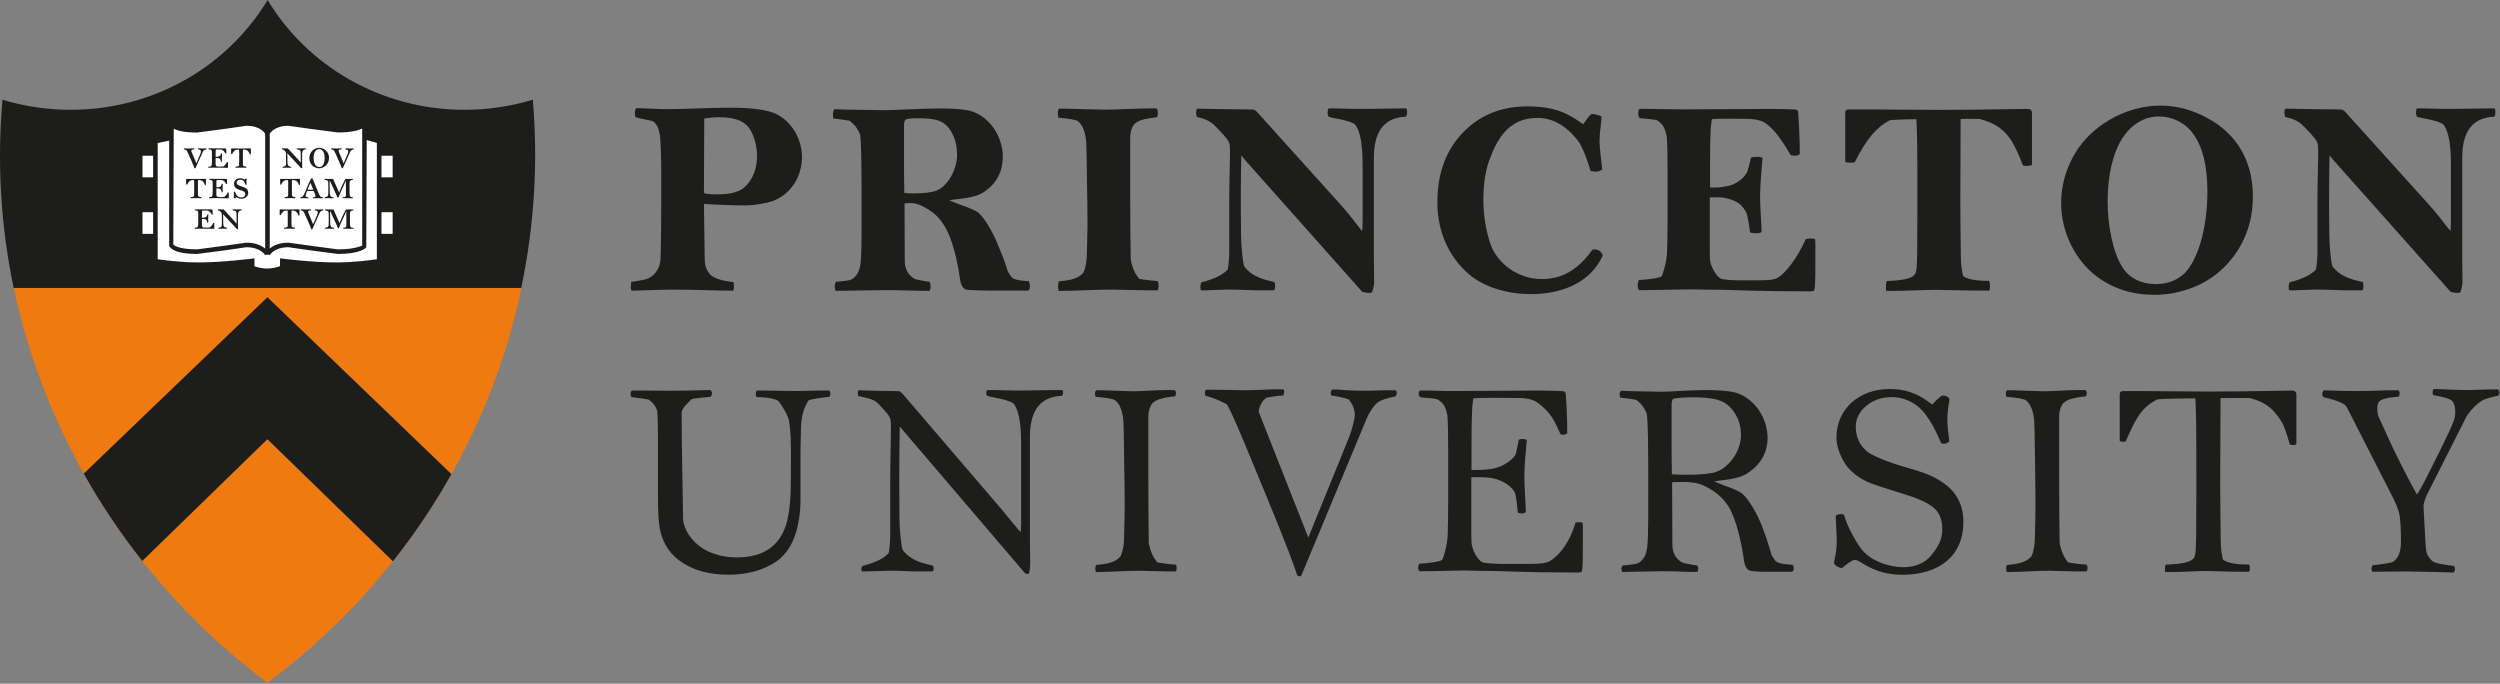 <?xml version="1.0" encoding="UTF-8" standalone="no"?><!DOCTYPE svg PUBLIC "-//W3C//DTD SVG 1.1//EN" "http://www.w3.org/Graphics/SVG/1.1/DTD/svg11.dtd"><svg width="100%" height="100%" viewBox="0 0 2249 615" version="1.1" xmlns="http://www.w3.org/2000/svg" xmlns:xlink="http://www.w3.org/1999/xlink" xml:space="preserve" xmlns:serif="http://www.serif.com/" style="fill-rule:evenodd;clip-rule:evenodd;stroke-linejoin:round;stroke-miterlimit:2;"><rect x="0" y="0" width="2249" height="615" fill="#808080" stroke="none"/><path d="M127.979,504.623c32.337,40.866 70.112,77.791 112.658,109.57c42.075,-31.366 80.071,-68.029 112.829,-109.262l-112.921,-109.804l-112.566,109.496Z" style="fill:#ef7b10;fill-rule:nonzero;"/><path d="M75.452,426.099l165.208,-158.721l165.537,159.137c27.484,-48.862 48.359,-102.35 61.205,-159.495c0.583,-2.725 1.058,-5.405 1.641,-8.1l-456.608,-0c12.329,58.833 33.762,115.12 63.017,167.179" style="fill:#ef7b10;fill-rule:nonzero;"/><path d="M75.346,426.099c15.4,27.446 33.013,53.7 52.642,78.546l112.571,-109.521l112.921,109.808c19.512,-24.567 37.116,-50.762 52.616,-78.417l-165.537,-159.137l-165.213,158.721Z" style="fill:#ef7b10;fill-rule:nonzero;"/><path d="M352.975,497.168l-108.767,-105.808l-3.65,-3.504l-3.621,3.504l-108.442,105.55c-17.225,-22.333 -32.92,-45.775 -46.67,-69.846l158.733,-152.412l159.025,152.854c-13.858,24.275 -29.542,47.671 -46.608,69.662" style="fill:#1d1d1b;fill-rule:nonzero;"/><path d="M240.558,281.789l-152.217,146.179c12.179,21.038 25.846,41.571 40.742,61.15l104.246,-101.445l7.229,-7.034l7.233,7.034l104.621,101.729c14.792,-19.421 28.425,-39.884 40.692,-60.992l-152.546,-146.621Zm-0,-14.383l165.537,159.137c-15.5,27.63 -33.129,53.805 -52.616,78.359l-112.921,-109.8l-112.571,109.521c-19.65,-24.825 -37.242,-51.08 -52.642,-78.546l165.213,-158.671" style="fill:#1d1d1b;fill-rule:nonzero;"/><path d="M479.332,89.679c-19.413,5.896 -40.017,9.092 -61.446,9.092c-75.534,-0 -141.534,-39.675 -177.134,-98.771c-35.645,59.096 -101.612,98.771 -177.179,98.771c-21.371,-0 -41.987,-3.196 -61.354,-9.038c-5.062,57.667 -1.362,114.555 10.071,169.292l456.617,0c11.966,-57.079 15.175,-113.962 10.425,-169.346" style="fill:#1d1d1b;fill-rule:nonzero;"/><path d="M353.221,159.522l-0,-19.421l-11.871,-0l-0,-13.679l-12.433,-3.479l-0.909,-0l0,-11.638c0,0 -4.287,5.171 -23.954,5.171c-18.667,-0 -29.596,-6.025 -44.4,-6.025c-14.25,-0 -18.642,8.129 -18.642,8.129l0,4.7l-0.504,0l0,-4.7c0,0 -4.416,-8.129 -18.608,-8.129c-14.833,-0 -25.767,6.054 -44.408,6.054c-19.671,0 -23.067,-5.142 -23.067,-5.142l-0,12.225l-0.808,0l-13.475,2.834l-0,13.679l-11.946,-0l-0,19.421l11.946,-0l-0,31.396l-11.946,-0l-0,19.45l11.946,-0l-0,24.141c-0,0 19.941,3.092 38.412,3.092c21.838,-0 34.429,-3.142 48.608,-3.429l0,6.125c0,-0 5.713,2.804 13.317,2.804c7.713,-0 13.8,-2.804 13.8,-2.804l0,-6.125c14.15,0.287 26.771,3.429 48.713,3.429c18.391,-0 38.358,-3.092 38.358,-3.092l-0,-24.141l11.871,-0l-0,-19.45l-11.871,-0l-0,-31.396l11.871,-0Z" style="fill:#fff;fill-rule:nonzero;"/><path d="M339.02,233.236c-5.079,0.733 -21.242,2.862 -36.329,2.862c-21.588,0 -48.175,-3.383 -48.434,-3.4l-2.337,-0.366l-0,7.108c-2.029,0.758 -6.517,2.158 -11.725,2.158c-5.142,0 -9.333,-1.4 -11.279,-2.1l-0,-7.166l-2.313,0.366c-0.3,0.017 -26.912,3.4 -48.358,3.4c-15.113,0 -31.304,-2.129 -36.379,-2.862l-0,-104.583c1.883,-0.392 7.558,-1.609 10.325,-2.155l-0,94.717c1,2.208 5.333,7.246 25.146,7.246l25.066,-3.271l19.15,-2.783c12.813,-0 16.825,6.804 17.021,7.12l0.583,-0.366l2.946,-0l0.559,0.366c0.154,-0.316 4.112,-7.12 16.825,-7.12l19.15,2.729l25.262,3.325c20.071,-0 25.092,-5.271 25.6,-5.9l0.396,-96.554c2.633,0.72 7.446,2.05 9.125,2.57l-0,104.659Zm-182.717,-117.413c3.321,1.667 9.284,3.409 21.034,3.409l25.233,-3.33l19.137,-2.75c12.609,0 16.596,6.755 16.842,7.092l0,103.388c-3.092,-2.546 -8.217,-5.325 -16.996,-5.325l-20.016,2.808l-24.2,3.221c-17.713,-0 -21.409,-4.259 -21.434,-4.317c0,0 0.375,-97.154 0.4,-104.196m86.359,4.421c0.154,-0.262 4.112,-7.092 16.825,-7.092l19.15,2.7l25.262,3.321c12.258,0 18.475,-1.896 21.925,-3.525l0,105.438c-0.233,-0.517 -5.229,3.25 -21.925,3.25l-24.379,-3.25l-20.033,-2.779c-8.684,-0 -13.8,2.779 -16.825,5.275l-0,-103.338Zm87.266,1.425l0.029,-14.883l-3.6,3.796c-0.025,0.05 -4.462,4.47 -22.458,4.47l-24.379,-3.25l-20.033,-2.779c-10.996,0 -16.475,4.496 -18.905,7.196c-2.387,-2.7 -7.916,-7.196 -18.875,-7.196l-20.016,2.829l-24.354,3.221c-17.713,0 -21.409,-4.233 -21.434,-4.258l-3.662,-4.521l-0.05,5.742l-0,10.204l-14.463,3.033l0,111.575l1.75,0.259c0.209,0.05 20.329,3.141 38.767,3.141c18.187,0 39.737,-2.387 46.55,-3.166l-0,5.037l1.117,0.596c0.262,0.129 6.25,3.037 14.283,3.037c8.05,0 14.412,-2.908 14.671,-3.037l1.196,-0.567l-0,-5.066c6.8,0.779 28.366,3.166 46.629,3.166c18.383,0 38.533,-3.091 38.712,-3.141l1.754,-0.259l0,-111.466l-13.229,-3.713Z" style="fill:#1d1d1b;fill-rule:nonzero;"/><path d="M185.683,134.395c-1.625,0.125 -2.687,0.984 -3.166,2.075l-6.65,14.796c-0,0 -0.321,0.238 -0.505,0.238c-0.22,-0 -0.483,-0.238 -0.612,-0.7c-0.154,-0.521 -0.983,-2.604 -2.713,-6.65l-2.154,-4.804c-0.766,-1.792 -1.387,-2.959 -1.596,-3.325c-0.766,-1.321 -1.725,-1.475 -2.791,-1.63c-0.129,-0.162 -0.129,-0.316 -0.129,-0.425c-0,-0.175 -0,-0.258 0.1,-0.487l1.095,-0c1.242,-0 2.28,0.133 3.246,0.133c1.088,0 2.896,-0.162 4.138,-0.162l0.725,-0c0.108,0.029 0.162,0.316 0.162,0.421c0,0.095 0,0.358 -0.083,0.462c-0.804,0.108 -2.633,0.058 -2.633,1.196c-0,0.233 0.025,0.704 0.158,0.983l4.358,10.392l3.65,-8.592c0.454,-0.991 0.509,-1.846 0.509,-2.291c-0,-0.984 -0.73,-1.396 -2.509,-1.63c-0.05,-0.133 -0.129,-0.287 -0.129,-0.425c0,-0.125 0.079,-0.354 0.129,-0.516l0.509,-0c0.804,-0 1.616,0.162 3.454,0.162c0.321,0 1.571,-0.133 2.15,-0.133l1.287,-0c0.079,0.208 0.154,0.287 0.154,0.442c0,0.104 -0.075,0.337 -0.154,0.47" style="fill:#1d1d1b;fill-rule:nonzero;"/><path d="M204.181,150.956c-5.308,0 -8.179,-0.125 -8.904,-0.125c-0.558,0 -1.879,-0.029 -2.517,-0.029c-0.729,0 -2.429,0.104 -4.287,0.104l-1.063,-0.029c-0.079,-0.154 -0.079,-0.229 -0.079,-0.383c0,-0.138 0,-0.317 0.025,-0.521c1.446,-0.104 2.442,-0.338 2.688,-0.55c0.287,-0.363 0.508,-1.088 0.587,-2.675c0,-0.8 0.025,-1.688 0.025,-2.621c0,-1.35 -0.025,-2.987 -0.025,-4.883l0,-2.775c-0.054,-1.921 -0.987,-1.921 -2.987,-2.159c-0.029,-0.175 -0.075,-0.308 -0.075,-0.437c-0,-0.104 0.046,-0.421 0.166,-0.467l0.975,0c0.646,0 2.396,0.046 5.721,0.046c3.025,0 5.975,0.029 6.646,0.029c0.392,0 1.571,0.079 1.808,0.079c0.405,0 0.584,0.03 0.584,0.392l0.233,3.942c-0.233,0.162 -0.287,0.212 -0.492,0.212c-0.17,0 -0.3,0 -0.379,-0.05c-1.191,-2.004 -1.754,-2.416 -2.658,-3.071c-0.313,-0.204 -0.796,-0.358 -1.546,-0.437c-0.237,-0 -0.846,-0.054 -2.337,-0.054c-1.196,-0 -1.83,0.054 -2,0.054c-0.18,-0 -0.159,-0 -0.234,0.696c-0.025,0.396 -0.079,1.225 -0.079,3.508l0,2.263l0.613,-0c0.766,-0 1.541,-0.055 2,-0.184c0.658,-0.183 1.4,-0.646 1.775,-1.246c0.158,-0.208 0.316,-1.17 0.408,-1.454c0.1,-0.075 0.308,-0.104 0.55,-0.104c0.162,0 0.317,0.029 0.446,0.104c-0.054,0.696 -0.154,2.054 -0.154,3.738c-0,0.879 0.075,2.75 0.075,3.479c-0.184,0.129 -0.259,0.129 -0.48,0.129c-0.129,0 -0.362,0 -0.504,-0.021c-0.133,-1.512 -0.391,-2.525 -1.65,-3.016c-0.687,-0.309 -1.246,-0.388 -1.962,-0.388c-0.35,0 -0.804,0.025 -1.142,0.079l0,4.567c0,1.067 0.079,1.717 0.233,2.079c0.105,0.283 0.534,0.879 1.042,0.958c0.246,0.055 0.713,0.134 1.621,0.134l2.529,-0c0.638,-0 1.563,-0.079 1.883,-0.263c0.613,-0.412 2.234,-2.183 2.796,-3.766c0.271,-0.105 0.375,-0.105 0.554,-0.105c0.13,0 0.296,0.059 0.505,0.134l-0,4.625c-0,0.412 -0.296,0.462 -0.934,0.462" style="fill:#1d1d1b;fill-rule:nonzero;"/><path d="M225.255,138.99c-0.13,-0 -0.3,-0.055 -0.484,-0.055c-0.429,-1.087 -0.879,-2.075 -1.296,-2.595c-0.729,-0.913 -1.416,-1.48 -3.245,-1.692c-0.405,-0.05 -1.392,-0.05 -1.7,-0.05l-0.03,7.737c0,1.221 0,2.621 0.03,5.296c0.05,2.025 0.92,2.025 3.025,2.313c0.129,0.204 0.154,0.387 0.154,0.491c-0,0.184 -0.025,0.263 -0.104,0.446l-0.767,0c-1.192,0 -3.65,-0.079 -4.413,-0.079c-0.533,0 -3.195,0.104 -4.466,0.104c-0.104,-0.208 -0.129,-0.208 -0.129,-0.471c-0,-0.104 0.025,-0.287 0.075,-0.462c2.82,-0.213 3.104,-0.704 3.183,-1.608c0.092,-0.55 0.092,-2.888 0.092,-5.221l-0,-6.367c-0,-0.829 -0.067,-1.658 -0.171,-2.179c-0.559,-0 -2.259,-0 -2.713,0.212c-1.425,0.521 -2.441,1.684 -3.533,3.842c-0.125,0.021 -0.35,0.021 -0.425,0.021c-0.183,-0 -0.338,-0.021 -0.429,-0.125l-0,-4.517c-0,-0.396 0.037,-0.521 0.504,-0.521c0.429,0 1.067,0.05 1.921,0.05c0.637,0 3.196,0.03 6.375,0.03c4.208,-0 7.325,-0.109 8.116,-0.109c0.43,0 0.713,0 0.859,0.154c0.05,0.08 -0,0.396 -0,0.625l-0,4.492c-0.071,0.183 -0.275,0.238 -0.429,0.238" style="fill:#1d1d1b;fill-rule:nonzero;"/><path d="M184.827,166.408c-0.155,0 -0.3,-0.058 -0.534,-0.058c-0.375,-1.088 -0.816,-2.071 -1.296,-2.592c-0.675,-0.912 -1.416,-1.483 -3.22,-1.687c-0.425,-0.054 -1.417,-0.054 -1.705,-0.054l-0.045,7.737c-0,1.221 -0,2.625 0.045,5.296c0.03,2.025 0.963,2.025 3.055,2.342c0.141,0.183 0.141,0.362 0.141,0.462c0,0.183 0,0.258 -0.091,0.442l-0.767,-0c-1.242,-0 -3.7,-0.079 -4.413,-0.079c-0.529,-0 -3.191,0.108 -4.516,0.108c-0.054,-0.213 -0.079,-0.213 -0.079,-0.471c-0,-0.1 0.025,-0.279 0.054,-0.442c2.787,-0.233 3.075,-0.725 3.216,-1.629c0.03,-0.55 0.03,-2.883 0.03,-5.221l-0,-6.362c-0,-0.833 -0,-1.663 -0.109,-2.183c-0.571,-0 -2.296,-0 -2.779,0.212c-1.4,0.517 -2.387,1.683 -3.475,3.842c-0.154,0.021 -0.367,0.021 -0.483,0.021c-0.154,-0 -0.284,-0.021 -0.413,-0.125l0,-4.521c0,-0.392 0.075,-0.517 0.529,-0.517c0.446,0 1.055,0.046 1.913,0.046c0.658,-0 3.217,0.029 6.412,0.029c4.142,0 7.313,-0.104 8.1,-0.104c0.43,-0 0.713,-0 0.859,0.154c0.05,0.083 -0,0.392 -0,0.625l-0,4.488c-0.104,0.183 -0.275,0.241 -0.429,0.241" style="fill:#1d1d1b;fill-rule:nonzero;"/><path d="M204.83,178.373c-5.254,0 -8.188,-0.125 -8.875,-0.125c-0.563,0 -1.863,-0.029 -2.55,-0.029c-0.7,0 -2.425,0.104 -4.258,0.104l-1.038,-0.029c-0.104,-0.154 -0.125,-0.229 -0.125,-0.383c0,-0.134 0,-0.317 0.075,-0.5c1.442,-0.125 2.442,-0.359 2.633,-0.571c0.338,-0.363 0.509,-1.088 0.584,-2.646c0.029,-0.829 0.083,-1.717 0.083,-2.65c0,-1.35 -0.054,-2.958 -0.054,-4.879c-0,-1.4 -0.029,-2.204 -0.029,-2.779c-0.05,-1.892 -0.934,-1.892 -2.921,-2.15c-0.092,-0.184 -0.142,-0.317 -0.142,-0.446c0,-0.104 0.079,-0.392 0.221,-0.442l0.921,0c0.704,0 2.404,0.05 5.725,0.05c3.079,0 5.975,0.029 6.704,0.029c0.333,0 1.567,0.05 1.75,0.05c0.454,0 0.608,0.03 0.608,0.392l0.209,3.971c-0.209,0.133 -0.288,0.183 -0.492,0.183c-0.117,0 -0.246,0 -0.379,-0.05c-1.142,-2.004 -1.696,-2.387 -2.663,-3.062c-0.32,-0.213 -0.737,-0.367 -1.491,-0.417c-0.229,0 -0.842,-0.054 -2.392,-0.054c-1.187,-0 -1.825,0.054 -1.954,0.054c-0.221,0 -0.196,0 -0.275,0.675c-0,0.417 -0.025,1.217 -0.025,3.5l-0,2.263l0.554,-0c0.796,-0 1.575,-0.05 2.004,-0.184c0.713,-0.183 1.404,-0.646 1.804,-1.246c0.13,-0.208 0.313,-1.17 0.375,-1.454c0.159,-0.075 0.367,-0.129 0.55,-0.129c0.192,0 0.375,0.054 0.475,0.129c-0.025,0.704 -0.183,2.054 -0.183,3.742c0,0.883 0.108,2.75 0.108,3.475c-0.208,0.137 -0.233,0.137 -0.483,0.137c-0.154,0 -0.362,0 -0.529,-0.029c-0.133,-1.504 -0.338,-2.525 -1.65,-3.016c-0.688,-0.309 -1.246,-0.388 -1.908,-0.388c-0.35,0 -0.817,0.025 -1.167,0.079l-0,4.596c-0,1.063 0.075,1.688 0.208,2.054c0.142,0.279 0.554,0.875 1.038,0.959c0.246,0.05 0.737,0.129 1.621,0.129l2.583,-0c0.637,-0 1.504,-0.079 1.829,-0.263c0.663,-0.412 2.288,-2.179 2.842,-3.766c0.225,-0.105 0.379,-0.105 0.508,-0.105c0.129,0 0.35,0.059 0.508,0.134l0,4.625c0,0.412 -0.3,0.462 -0.937,0.462" style="fill:#1d1d1b;fill-rule:nonzero;"/><path d="M217.151,178.788c-1.466,0 -3.062,-0.57 -4.05,-1.062c-0.154,-0.075 -0.491,-0.154 -0.658,-0.154c-0.183,-0 -0.721,0.283 -1.279,0.696c-0.425,-0 -0.904,-0.205 -1.038,-0.542c0,-0.333 0.354,-1.425 0.354,-2.129c0,-0.413 -0.145,-2.417 -0.17,-2.829c0.17,-0.263 0.479,-0.388 0.754,-0.388l0.283,0c0.375,0.754 1.096,2.65 1.625,3.4c1.117,1.246 2.713,1.842 3.883,1.842c1.309,-0 2.284,-0.229 2.842,-0.859c0.804,-0.779 0.988,-1.241 0.988,-2.1c-0,-0.625 -0.134,-1.191 -0.509,-1.587c-0.454,-0.571 -0.816,-0.8 -1.804,-1.292c-0.804,-0.367 -3.479,-1.041 -4.467,-1.591c-1.216,-0.538 -1.8,-1.059 -2.412,-1.684c-0.754,-0.933 -1.013,-2.208 -1.013,-3.191c0,-2.809 2.209,-4.938 5.363,-4.938c1.179,0 2.787,0.162 4.179,1.221c0.283,-0.309 0.663,-0.675 1.038,-0.983c0.504,-0 0.841,0.283 0.895,0.462c-0.054,0.396 -0.262,1.513 -0.262,2.392c-0,0.471 0.262,2.308 0.262,2.621c-0.179,0.075 -0.391,0.208 -0.687,0.208c-0.079,-0 -0.208,-0.025 -0.288,-0.046c-0.504,-0.858 -0.958,-2.292 -1.491,-3.067c-0.792,-1.095 -1.921,-1.483 -3.479,-1.483c-1.725,0 -3.142,1.117 -3.142,2.596c-0,1.433 1.167,2.129 2.129,2.571c0.742,0.258 1.621,0.625 2.638,0.933c1.295,0.446 2.283,0.779 2.787,1.042c2.038,1.066 2.896,2.571 2.896,4.625c-0,3.241 -2.921,5.316 -6.167,5.316" style="fill:#1d1d1b;fill-rule:nonzero;"/><path d="M191.875,205.848c-5.321,-0 -8.188,-0.134 -8.909,-0.134c-0.554,0 -1.891,-0.021 -2.529,-0.021c-0.712,0 -2.412,0.096 -4.271,0.096l-1.062,-0.021c-0.092,-0.154 -0.092,-0.237 -0.092,-0.391c0,-0.125 0,-0.338 0.038,-0.521c1.429,-0.096 2.441,-0.338 2.675,-0.542c0.3,-0.392 0.508,-1.087 0.587,-2.675c0,-0.8 0.021,-1.687 0.021,-2.621c-0,-1.35 -0.021,-2.987 -0.021,-4.883l0,-2.775c-0.054,-1.925 -0.975,-1.925 -2.975,-2.158c-0.029,-0.184 -0.075,-0.309 -0.075,-0.442c0,-0.1 0.046,-0.417 0.154,-0.463l0.988,0c0.633,0 2.387,0.046 5.712,0.046c3.034,0 5.984,0.029 6.646,0.029c0.4,0 1.571,0.05 1.817,0.05c0.387,0 0.583,0.03 0.583,0.413l0.233,3.95c-0.233,0.133 -0.287,0.212 -0.504,0.212c-0.158,0 -0.287,0 -0.379,-0.079c-1.196,-1.975 -1.75,-2.387 -2.646,-3.041c-0.329,-0.205 -0.808,-0.388 -1.546,-0.442c-0.245,-0 -0.858,-0.05 -2.337,-0.05c-1.208,0 -1.842,0.05 -2,0.05c-0.179,-0 -0.158,-0 -0.233,0.7c-0.025,0.396 -0.092,1.225 -0.092,3.508l-0,2.263l0.625,-0c0.767,-0 1.533,-0.054 1.983,-0.184c0.663,-0.183 1.417,-0.675 1.779,-1.25c0.171,-0.204 0.33,-1.166 0.405,-1.454c0.104,-0.1 0.325,-0.154 0.558,-0.154c0.154,0 0.325,0.054 0.454,0.154c-0.054,0.7 -0.154,2.029 -0.154,3.738c-0,0.883 0.075,2.725 0.075,3.483c-0.196,0.129 -0.275,0.129 -0.479,0.129c-0.129,0 -0.375,0 -0.504,-0.029c-0.134,-1.504 -0.409,-2.517 -1.65,-3.037c-0.688,-0.288 -1.246,-0.363 -1.975,-0.363c-0.338,0 -0.792,0.029 -1.142,0.075l-0,4.575c-0,1.063 0.092,1.717 0.246,2.075c0.104,0.259 0.533,0.884 1.041,0.963c0.23,0.046 0.713,0.133 1.621,0.133l2.517,0c0.642,0 1.575,-0.087 1.896,-0.262c0.612,-0.413 2.233,-2.184 2.791,-3.792c0.259,-0.108 0.367,-0.108 0.559,-0.108c0.129,-0 0.287,0.058 0.504,0.154l-0,4.625c-0,0.412 -0.3,0.471 -0.933,0.471" style="fill:#1d1d1b;fill-rule:nonzero;"/><path d="M217.397,189.201c-1.792,0.079 -3.321,1.066 -3.321,3.896l-0.025,8.983c0,0.367 0.154,2.912 0.154,3.892c-0.3,0.137 -0.583,0.262 -0.712,0.262c-0.117,0 -0.275,-0.125 -0.483,-0.262l-12.346,-13.292l0.116,2.704l0.05,4.904c0,0.367 0.08,1.3 0.159,2.005c0.079,1.108 0.429,1.445 0.908,1.837c0.583,0.542 1.583,0.704 2.338,0.783c0.075,0.125 0.104,0.259 0.104,0.388c-0,0.054 -0.029,0.312 -0.159,0.471l-1.333,-0c-1.142,-0 -2.017,-0.029 -3.183,-0.029c-0.804,-0 -1.871,0.075 -2.638,0.075l-0.583,-0c-0.025,-0.125 -0.025,-0.338 -0.025,-0.413c-0,-0.104 -0,-0.233 0.079,-0.442c0.867,-0.079 2.283,-0.491 2.792,-1.225c0.204,-0.433 0.287,-1.241 0.287,-2.1l0,-6.279c0,-1.016 -0.054,-1.533 -0.083,-2.525c-0.05,-0.8 -0.204,-1.425 -0.633,-1.891c-0.025,-0.134 -0.425,-0.521 -0.846,-0.934c-0.375,-0.337 -1.363,-0.596 -1.971,-0.858c-0.079,-0.154 -0.104,-0.363 -0.104,-0.363c-0,-0.154 0.025,-0.366 0.104,-0.491l0.454,-0c0.375,-0 2.283,0.104 3.725,0.104l0.846,-0c0.154,0.079 0.454,0.233 0.529,0.387l9.154,9.996c0.688,0.725 1.584,1.767 2.067,2.413l-0,-7.246c-0,-0.933 -0.054,-1.629 -0.108,-1.996c-0.075,-0.729 -0.205,-1.404 -0.505,-1.846c-0.283,-0.491 -1.987,-0.696 -2.866,-0.908c-0.104,-0.154 -0.104,-0.363 -0.104,-0.542c-0,-0.083 -0,-0.179 0.05,-0.362l0.533,-0c0.842,-0 2.233,0.125 3.075,0.125c2.104,-0 2.742,-0.079 3.808,-0.079l0.696,-0c0.079,0.158 0.079,0.316 0.079,0.445c0,0.105 0,0.288 -0.079,0.413" style="fill:#1d1d1b;fill-rule:nonzero;"/><path d="M275.116,134.31c-1.762,0.088 -3.321,1.067 -3.321,3.921l0,8.958c0,0.367 0.13,2.913 0.13,3.9c-0.246,0.129 -0.584,0.284 -0.713,0.284c-0.117,-0 -0.225,-0.155 -0.483,-0.284l-12.346,-13.296l0.167,2.73l0.029,4.875c-0,0.395 0.079,1.299 0.129,2.004c0.129,1.116 0.429,1.454 0.908,1.866c0.638,0.521 1.65,0.675 2.338,0.755c0.075,0.125 0.104,0.287 0.104,0.412c-0,0.058 -0.029,0.287 -0.104,0.446l-1.388,-0c-1.091,-0 -1.987,-0.029 -3.179,-0.029c-0.808,-0 -1.846,0.075 -2.587,0.075l-0.584,-0c-0.05,-0.125 -0.075,-0.338 -0.075,-0.413c0,-0.079 0,-0.204 0.1,-0.441c0.842,-0.08 2.259,-0.492 2.767,-1.217c0.233,-0.442 0.287,-1.25 0.287,-2.108l0,-6.255c0,-1.041 0,-1.558 -0.054,-2.541c-0.025,-0.779 -0.233,-1.434 -0.612,-1.871c-0.075,-0.133 -0.429,-0.55 -0.892,-0.963c-0.354,-0.308 -1.367,-0.595 -1.975,-0.858c-0.025,-0.154 -0.079,-0.362 -0.079,-0.362c-0,-0.13 0.054,-0.363 0.079,-0.492l0.479,-0c0.35,-0 2.259,0.104 3.7,0.104l0.846,0c0.154,0.079 0.454,0.258 0.558,0.388l9.175,9.995c0.692,0.725 1.571,1.767 2.042,2.417l0,-7.242c0,-0.916 -0.079,-1.637 -0.133,-1.975c-0.021,-0.754 -0.204,-1.425 -0.504,-1.871c-0.284,-0.47 -1.984,-0.7 -2.842,-0.912c-0.079,-0.154 -0.129,-0.358 -0.129,-0.512c-0,-0.084 -0,-0.209 0.1,-0.392l0.533,-0c0.858,-0 2.208,0.129 3.05,0.129c2.079,0 2.779,-0.083 3.829,-0.083l0.65,-0c0.079,0.183 0.129,0.346 0.129,0.446c0,0.104 -0.05,0.287 -0.129,0.412" style="fill:#1d1d1b;fill-rule:nonzero;"/><path d="M290.462,135.976c-0.858,-1.146 -1.92,-1.841 -3.475,-1.841c-1.47,-0 -2.404,0.675 -3.25,1.841c-1.037,1.321 -1.62,3.475 -1.62,6.204c-0,2.675 0.583,4.78 1.545,6.1c0.896,1.3 1.909,1.975 3.455,1.975c1.854,0 2.916,-0.908 3.775,-2.412c0.791,-1.329 1.141,-3.196 1.141,-5.613c0,-2.904 -0.558,-4.933 -1.571,-6.254m2.842,12.8c-1.7,1.659 -4.058,2.625 -6.242,2.625c-2.075,0 -4.466,-0.887 -6.116,-2.496c-1.842,-1.762 -2.638,-4.104 -2.638,-6.675c0,-2.487 0.796,-4.858 2.638,-6.62c1.937,-1.842 4.041,-2.65 6.171,-2.65c1.516,-0 2.916,0.445 4.616,1.329c2.688,1.737 4.284,4.616 4.284,7.787c-0,2.442 -0.984,4.913 -2.713,6.7" style="fill:#1d1d1b;fill-rule:nonzero;"/><path d="M318.164,134.395c-1.567,0.125 -2.633,0.984 -3.1,2.075l-6.646,14.796c0,0 -0.325,0.238 -0.533,0.238c-0.217,-0 -0.504,-0.238 -0.625,-0.7c-0.154,-0.521 -0.946,-2.604 -2.738,-6.65l-2.112,-4.804c-0.783,-1.792 -1.363,-2.959 -1.575,-3.325c-0.829,-1.321 -1.75,-1.475 -2.792,-1.63c-0.191,-0.162 -0.191,-0.316 -0.191,-0.425c-0,-0.175 -0,-0.258 0.141,-0.487l1.092,-0c1.217,-0 2.258,0.133 3.204,0.133c1.092,0 2.908,-0.162 4.179,-0.162l0.684,-0c0.179,0.029 0.229,0.316 0.229,0.421c-0,0.095 -0,0.358 -0.121,0.462c-0.817,0.108 -2.621,0.058 -2.621,1.196c0,0.233 0,0.704 0.154,0.983l4.338,10.392l3.687,-8.592c0.4,-0.991 0.459,-1.846 0.459,-2.291c-0,-0.984 -0.721,-1.396 -2.496,-1.63c-0.05,-0.133 -0.104,-0.287 -0.104,-0.425c-0,-0.125 0.054,-0.354 0.104,-0.516l0.504,-0c0.796,-0 1.625,0.162 3.479,0.162c0.3,0 1.575,-0.133 2.183,-0.133l1.275,-0c0.075,0.208 0.096,0.287 0.096,0.442c0,0.104 -0.021,0.337 -0.154,0.47" style="fill:#1d1d1b;fill-rule:nonzero;"/><path d="M269.393,166.408c-0.158,0 -0.288,-0.058 -0.521,-0.058c-0.375,-1.088 -0.829,-2.071 -1.308,-2.592c-0.667,-0.912 -1.4,-1.483 -3.221,-1.687c-0.417,-0.054 -1.404,-0.054 -1.704,-0.054l-0.05,7.737c-0,1.221 -0,2.625 0.05,5.296c0.029,2.025 0.966,2.025 3.066,2.342c0.13,0.183 0.13,0.362 0.13,0.462c-0,0.183 -0,0.258 -0.08,0.442l-0.779,-0c-1.246,-0 -3.683,-0.079 -4.4,-0.079c-0.533,-0 -3.191,0.108 -4.529,0.108c-0.054,-0.213 -0.079,-0.213 -0.079,-0.471c-0,-0.1 0.025,-0.279 0.054,-0.442c2.788,-0.233 3.088,-0.725 3.217,-1.629c0.025,-0.55 0.025,-2.883 0.025,-5.221l-0,-6.362c-0,-0.833 -0,-1.663 -0.1,-2.183c-0.559,-0 -2.288,-0 -2.767,0.212c-1.412,0.517 -2.387,1.683 -3.479,3.842c-0.171,0.021 -0.375,0.021 -0.479,0.021c-0.159,-0 -0.3,-0.021 -0.429,-0.125l-0,-4.521c-0,-0.392 0.079,-0.517 0.533,-0.517c0.45,0 1.062,0.046 1.908,0.046c0.675,-0 3.221,0.029 6.413,0.029c4.154,0 7.308,-0.104 8.112,-0.104c0.417,-0 0.717,-0 0.846,0.154c0.05,0.083 0,0.392 0,0.625l0,4.488c-0.104,0.183 -0.258,0.241 -0.429,0.241" style="fill:#1d1d1b;fill-rule:nonzero;"/><path d="M279.322,164.482l-0.05,-0c-0.38,0.704 -1.013,2.183 -1.246,2.862c-0.909,2.254 -1.263,3.034 -1.417,3.342l5.221,-0c-0.379,-1.063 -1.742,-4.258 -2.508,-6.204m11.062,13.921l-1.392,-0c-0.866,-0 -1.904,-0.134 -2.941,-0.134c-1.675,0 -3.754,0.133 -4.571,0.133c-0.075,-0.108 -0.129,-0.262 -0.129,-0.491c-0,-0.079 0.054,-0.263 0.1,-0.367c1.7,-0.075 2.366,-0.367 2.366,-1.067c0,-0.279 0,-0.85 -0.533,-2.258c-0.533,-1.3 -0.792,-1.867 -0.937,-2.204c-0.05,-0.133 -0.1,-0.183 -0.467,-0.183l-5.529,-0c-0.35,0.416 -0.804,1.666 -1.284,3.35c-0.133,0.446 -0.133,0.858 -0.133,1.016c0,0.567 0.533,1.213 2.479,1.271c0.134,0.179 0.134,0.363 0.134,0.442c-0,0.154 -0,0.279 -0.055,0.442l-0.479,-0c-1.312,-0 -1.65,-0.084 -3.037,-0.084c-0.896,0 -3.025,0.084 -3.738,0.084c-0.066,-0.163 -0.121,-0.213 -0.121,-0.396c0,-0.105 0,-0.23 0.121,-0.413c1.025,-0.258 1.984,-0.521 2.488,-1.329c0.275,-0.358 1.196,-1.996 2.208,-4.508c0.988,-2.342 2.183,-5.3 2.688,-6.521c0.716,-1.533 0.987,-2.025 1.225,-2.542c0.35,-0.783 0.775,-1.562 0.904,-1.841c0.183,-0.213 0.558,-0.317 0.716,-0.317c0.271,-0 0.638,0.154 0.767,0.362c0.171,0.313 0.346,0.65 0.4,0.859c1.013,2.416 1.804,4.566 3.092,7.554c0.637,1.508 0.946,2.496 1.646,4.054c0.483,0.983 0.766,1.763 1.25,2.65c0.658,1.321 1.7,1.321 2.762,1.608c0.025,0.125 0.154,0.259 0.154,0.384c0,0.183 -0.075,0.262 -0.154,0.446" style="fill:#1d1d1b;fill-rule:nonzero;"/><path d="M317.442,178.373l-7.104,-0.079l-1.946,0c-0.05,-0.154 -0.104,-0.337 -0.104,-0.442c-0,-0.229 0.054,-0.258 0.146,-0.441c0.387,-0.021 1.321,-0 1.75,-0.175c0.737,-0.317 1.008,-1.038 1.008,-2.109l0,-12.591l-0.033,-0l-3.717,8.208c-0.429,0.875 -0.904,1.838 -1.308,2.829c-0.846,1.892 -1.275,3.192 -1.534,3.971c-0.145,0.309 -0.404,0.309 -0.558,0.309c-0.246,-0 -0.4,-0.076 -0.529,-0.463c-0.483,-1.067 -0.833,-1.763 -0.992,-2.183l-5.825,-12.855l-0.129,0l0,3.275l0.129,8.18c0,2.516 1.284,3.691 3.271,3.691c0.075,0.125 0.167,0.354 0.167,0.413c-0,0.104 -0.029,0.258 -0.117,0.412c-0.129,0 -0.533,0.05 -0.892,0.05c-0.254,0 -1.525,-0.125 -3.404,-0.125c-0.508,0 -1.621,0.046 -2.454,0.046l-1.196,0c-0.054,-0.154 -0.075,-0.279 -0.075,-0.442c0,-0.02 0.021,-0.229 0.075,-0.354c0.509,-0.108 2.209,-0.521 2.559,-0.887c0.366,-0.396 0.712,-1.092 0.712,-2.859l0,-8.983c-0.046,-1.425 -0.208,-2 -0.904,-2.462c-0.288,-0.184 -1.379,-0.313 -2.313,-0.475c-0.108,-0.155 -0.129,-0.334 -0.129,-0.463c0,-0.104 0.021,-0.287 0.129,-0.471c0.663,0 1.884,0.079 3.117,0.079l4.242,0c0.2,0.105 0.25,0.209 0.379,0.442l5.204,11.838l0.933,-2.359c0.834,-1.9 2.005,-4.808 3.65,-7.841c0.392,-0.705 0.821,-1.584 1.067,-2.05l6.646,-0.109c0.079,0.154 0.158,0.288 0.158,0.446c0,0.154 -0.029,0.258 -0.137,0.413c-0.721,0.154 -1.967,0.154 -2.575,1.145c-0.213,0.367 -0.354,0.646 -0.354,2.071l-0,8.467c-0,3.246 0.829,3.583 1.208,3.796c0.204,0.154 1.217,0.262 1.779,0.262c0.079,0.175 0.125,0.279 0.125,0.459c0,0.212 -0.075,0.262 -0.125,0.416" style="fill:#1d1d1b;fill-rule:nonzero;"/><path d="M268.99,193.854c-0.154,-0 -0.283,-0.059 -0.529,-0.059c-0.366,-1.087 -0.821,-2.07 -1.3,-2.57c-0.662,-0.905 -1.416,-1.475 -3.221,-1.713c-0.425,-0.05 -1.404,-0.05 -1.7,-0.05l-0.05,7.738c0,1.25 0,2.645 0.05,5.325c0.025,2.02 0.959,2.02 3.063,2.312c0.129,0.183 0.129,0.388 0.129,0.488c0,0.183 0,0.262 -0.079,0.445l-0.775,0c-1.246,0 -3.688,-0.079 -4.417,-0.079c-0.529,0 -3.179,0.1 -4.516,0.1c-0.05,-0.204 -0.08,-0.204 -0.08,-0.466c0,-0.1 0.03,-0.305 0.055,-0.467c2.787,-0.204 3.087,-0.696 3.216,-1.613c0.029,-0.566 0.029,-2.879 0.029,-5.22l0,-6.384c0,-0.804 0,-1.629 -0.108,-2.179c-0.554,0 -2.279,0 -2.762,0.229c-1.417,0.521 -2.388,1.696 -3.48,3.846c-0.166,0.029 -0.375,0.029 -0.479,0.029c-0.171,0 -0.3,-0.029 -0.429,-0.137l0,-4.517c0,-0.383 0.075,-0.537 0.533,-0.537c0.455,-0 1.063,0.045 1.909,0.045c0.675,0 3.216,0.059 6.412,0.059c4.142,-0 7.313,-0.134 8.113,-0.134c0.416,0 0.716,0 0.846,0.184c0.05,0.075 -0,0.383 -0,0.625l-0,4.487c-0.105,0.154 -0.259,0.213 -0.43,0.213" style="fill:#1d1d1b;fill-rule:nonzero;"/><path d="M290.747,189.278c-1.571,0.134 -2.633,0.992 -3.117,2.084l-6.645,14.766c-0,0 -0.309,0.259 -0.53,0.259c-0.208,-0 -0.508,-0.259 -0.612,-0.696c-0.154,-0.546 -0.958,-2.6 -2.738,-6.646l-2.129,-4.804c-0.771,-1.792 -1.35,-2.959 -1.558,-3.325c-0.829,-1.35 -1.767,-1.484 -2.804,-1.638c-0.184,-0.154 -0.184,-0.308 -0.184,-0.412c0,-0.184 0,-0.288 0.13,-0.492l1.091,0c1.234,0 2.259,0.104 3.221,0.104c1.088,0 2.896,-0.133 4.179,-0.133l0.688,-0c0.158,0.029 0.208,0.287 0.208,0.412c0,0.109 0,0.367 -0.104,0.471c-0.817,0.109 -2.638,0.05 -2.638,1.196c0,0.204 0,0.704 0.171,0.983l4.325,10.367l3.7,-8.575c0.4,-0.983 0.454,-1.837 0.454,-2.283c0,-0.984 -0.716,-1.425 -2.508,-1.638c-0.05,-0.125 -0.104,-0.279 -0.104,-0.412c-0,-0.129 0.054,-0.388 0.104,-0.521l0.508,-0c0.805,-0 1.621,0.133 3.492,0.133c0.283,0 1.571,-0.104 2.183,-0.104l1.271,0c0.075,0.183 0.104,0.258 0.104,0.442c0,0.1 -0.029,0.337 -0.158,0.462" style="fill:#1d1d1b;fill-rule:nonzero;"/><path d="M317.806,205.848l-7.054,-0.08l-1.979,0c-0.075,-0.154 -0.075,-0.337 -0.075,-0.441c-0,-0.259 -0,-0.288 0.092,-0.471c0.416,-0.021 1.329,-0 1.808,-0.154c0.687,-0.309 0.962,-1.038 0.962,-2.1l0,-10.184c0,0 0.05,-1.887 0.05,-2.408l-0.079,0l-3.675,8.179c-0.475,0.904 -0.904,1.867 -1.358,2.854c-0.821,1.867 -1.275,3.196 -1.538,3.946c-0.075,0.338 -0.375,0.338 -0.554,0.338c-0.221,-0 -0.379,-0.075 -0.533,-0.492c-0.454,-1.067 -0.779,-1.742 -0.933,-2.183l-5.88,-12.825l-0.133,-0l0,3.266l0.133,8.179c0.063,2.496 1.284,3.663 3.321,3.663c0.092,0.133 0.117,0.392 0.117,0.442c-0,0.104 -0,0.258 -0.088,0.412c-0.158,0 -0.495,0.058 -0.925,0.058c-0.245,0 -1.491,-0.133 -3.35,-0.133c-0.554,0 -1.675,0.054 -2.479,0.054l-1.171,0c-0.075,-0.154 -0.129,-0.287 -0.129,-0.441c0,-0.025 0.054,-0.259 0.129,-0.392c0.459,-0.1 2.184,-0.492 2.559,-0.85c0.312,-0.396 0.662,-1.1 0.662,-2.858l0.029,-4.134l-0.029,-4.858c-0.05,-1.425 -0.179,-1.992 -0.908,-2.463c-0.283,-0.204 -1.379,-0.337 -2.283,-0.466c-0.105,-0.154 -0.159,-0.338 -0.159,-0.471c0,-0.096 0.054,-0.308 0.159,-0.492c0.637,0 1.92,0.079 3.087,0.079l4.313,0c0.129,0.105 0.204,0.238 0.312,0.471l5.217,11.813l0.975,-2.363c0.779,-1.871 2,-4.779 3.646,-7.841c0.35,-0.675 0.795,-1.559 1.066,-2.05l6.592,-0.109c0.083,0.154 0.208,0.317 0.208,0.471c0,0.154 -0.075,0.263 -0.179,0.417c-0.662,0.125 -1.946,0.125 -2.533,1.137c-0.209,0.338 -0.4,0.654 -0.4,2.079l-0,8.467c-0,3.246 0.829,3.583 1.233,3.788c0.183,0.133 1.192,0.233 1.754,0.233c0.125,0.183 0.154,0.317 0.154,0.496c0,0.204 -0.075,0.262 -0.154,0.416" style="fill:#1d1d1b;fill-rule:nonzero;"/><path d="M721.452,141.4c0,-16.954 -9.725,-32.791 -24.167,-39.308c-7.445,-3.225 -20.57,-5.221 -40.462,-5.221c-17.421,0 -44.571,1.35 -56.521,1.35c-8.375,0 -21.037,-0.933 -28.029,-0.933c-0.717,1.146 -1.175,2.725 -1.175,3.633c-0,0.913 -0,3.4 0.687,4.517c4.288,1.379 11.313,2.467 15.855,3.642c3.808,3.37 4.729,6.329 6.091,12.879c0.659,7.916 1.138,17.887 1.138,35.05c-0,47.691 -0.246,72.779 -0.909,78.204c-0.895,6.829 -5.42,13.783 -12.912,16.046c-3.4,0.675 -8.375,1.812 -13.092,2.258c-0.204,1.146 -0.479,2.725 -0.479,4.746c0,1.821 0.275,2.083 0.675,3.2c7.233,-0 28.496,-0.933 36.667,-0.933c20.116,-0 40.696,0.933 49.016,0.933l5.7,-0c0.688,-0.933 0.688,-2.517 0.688,-3.613c-0,-1.375 -0,-3.187 -0.479,-4.075c-6.779,-0.879 -16.967,-2.254 -21.242,-7.266c-2.254,-2.675 -4.55,-6.546 -4.55,-13.321l-0.692,-49.75c13.592,0.908 28.08,1.35 35.971,1.35c10.396,-0 19.204,-1.763 26.217,-4.046c16.054,-6.079 26.004,-21.946 26.004,-39.342m-40.446,-0.933c0,11.558 -4.087,21.733 -11.525,28.275c-4.741,3.842 -12.246,6.104 -23.537,6.104c-4.729,0 -8.375,-0.183 -9.696,-0.412c-1.821,-0.263 -2.988,-0.446 -2.988,-1.638l0.275,-66.212c2.713,-0.184 6.53,-1.146 13.117,-1.146c15.375,-0 24.871,3.846 29.388,13.375c3.137,6.046 4.966,13.762 4.966,21.654m245.521,117.154c0,-1.146 -0.45,-3.846 -1.117,-4.725c-2.254,0 -11.508,-0.471 -14.916,-2.987c-1.113,-1.325 -2.929,-4.054 -3.854,-5.663c-2.963,-10.354 -6.309,-17.396 -9.709,-25.962c-4.779,-11.321 -11.321,-21.963 -16.75,-26.954c-2.025,-1.763 -9.037,-4.721 -16.971,-7.425c-3.604,-1.35 -6.525,-2.488 -9.237,-3.605c3.371,-0.675 4.975,-0.966 9.237,-1.329c16.767,-2.071 20.58,-4.983 24.867,-8.408c9.071,-6.804 14.046,-17.171 14.046,-29.396c-0,-18.333 -11.763,-35.912 -28.267,-41.154c-5.45,-1.579 -15.137,-2.463 -27.116,-2.463c-16.967,0 -40.713,1.58 -52.009,1.58c-3.4,-0 -23.083,-0.463 -31.004,-0.463c-3.371,0 -11.962,-0.446 -13.312,-0.446c-0.705,1.584 -1.117,3.354 -1.117,4.309c-0,0.883 0.204,3.15 0.412,4.054c3.859,0.441 10.88,1.321 14.505,2.025c5.383,4.075 7.229,7.246 9.487,12.233c1.142,7.217 1.346,25.75 1.346,57.638c-0,23.054 0.246,49.745 -0.892,58.37c-0.675,5.605 -2.712,12.359 -9.283,15.084c-2.933,0.491 -8.371,1.379 -12.863,1.583c-0.733,1.146 -1.158,3.4 -1.158,4.517c0,0.704 0.425,2.496 0.913,3.641c3.191,0 37.775,-0.658 44.983,-0.658c14.462,0 26.7,0.658 39.567,0.658c0.483,-0.887 0.9,-2.495 0.9,-3.412c-0,-1.529 -0.417,-3.813 -0.9,-4.746c-4.521,-0.446 -10.163,-1.767 -12.634,-2.258c-5.658,-2.675 -9.762,-8.1 -9.762,-16.046l-0.209,-52.188c1.784,-0.287 4.067,-0.287 5.88,-0.287c2.925,-0 6.325,0.521 11.987,3.629c8.35,4.763 12.45,8.183 17.863,16.542c7.245,11.3 11.995,32.071 14.229,48.612c0.687,4.721 2.508,8.825 6.8,9.267c1.791,0.229 13.8,0.675 22.396,0.675l32.325,-0c0.887,-0.933 1.337,-2.725 1.337,-3.842m-65.542,-118.246c0,14.017 -9.495,30.067 -20.583,32.767c-4.517,1.146 -10.2,1.846 -18.521,1.846c-2.291,-0 -5.7,-0 -8.375,-0.492l-0.246,-19.216l0,-41.596c0,-2.7 0.659,-4.309 1.363,-4.984c0.662,-0.675 4.75,-1.3 9.517,-1.3c17.625,0 25.3,1.505 31.637,12.15c3.583,6.134 5.208,13.121 5.208,20.825m181.305,118.013c-0,-1.146 -0.246,-3.613 -0.675,-4.492c-3.405,-0.258 -12.642,-1.146 -16.717,-2.05c-3.638,-4.337 -6.142,-9.275 -7.688,-17.4c-0.233,-10.883 -0.483,-33.262 -0.483,-54.291l0,-55.617c0,-6.096 2.479,-10.854 4.104,-12.233c4.313,-4.046 12.863,-4.905 20.121,-5.867c0.458,-0.875 0.663,-3.346 0.663,-4.279c-0,-1.354 -0.663,-3.167 -1.117,-3.609l-6.579,0c-9.509,0 -31.654,1.117 -39.342,1.117c-4.75,0 -26.896,-0.675 -36.837,-0.887l-4.975,-0c-0.688,0.887 -1.117,1.766 -1.117,3.795c-0,0.955 0.183,3.217 0.429,4.309c11.117,0.933 16.063,2.021 17.654,3.196c2.7,2.025 6.529,7.004 7.471,19.183c0.217,4.312 0.421,13.579 0.633,34.379c0.246,11.346 0.475,27.129 0.475,40.267c0,6.546 -0.475,21.241 -0.687,29.133c-0.421,5.45 -1.596,10.646 -3.138,13.583c-2.712,2.255 -5.454,6.309 -21.925,7.446c-0.483,0.917 -0.729,3.846 -0.729,4.779c0,1.792 0.484,2.68 0.484,3.825l3.829,0c9.058,0 31.662,-1.145 43.408,-1.145c3.417,-0 26.892,0.67 34.367,0.67l7.491,0c0.634,-1.116 0.88,-2.937 0.88,-3.812m223.537,-156.7c0,-0.883 -0.229,-2.467 -0.671,-3.138l-5.216,0c-11.3,0 -18.542,0.442 -38.921,0.442c-6.959,0 -17.392,-0.442 -19.888,-0.442l-5.866,0c-0.675,0.442 -0.938,2.934 -0.938,3.842c0,1.138 0.263,2.929 1.196,3.863c3.604,1.145 17.396,2.65 23.262,6.52c4.109,4.78 5.871,14.23 6.546,23.084c0.259,3.35 0.492,6.754 0.492,16.021l-0,47.254c-0,5.429 -0.233,7.241 -0.492,9.737c-3.816,-4.308 -9.271,-12.437 -18.308,-22.591l-75.425,-83.705c-0.688,-0.887 -2.029,-2.029 -3.404,-2.908c-1.817,0 -4.975,-0.233 -6.75,-0.233c-14.496,-0 -40.713,-0.654 -44.571,-0.654c-0.45,0.887 -0.879,2.233 -0.879,3.141c-0,0.471 0.429,3.642 0.646,4.334c3.404,0.858 10.87,2.004 16.954,8.575c3.65,4.045 9.975,9.708 11.996,14.229c0.687,1.633 0.916,4.075 0.916,7.241c0,11.709 -0.679,28.246 -0.679,44.034l0,45.954c0,7.458 -0.667,13.35 -1.346,17.167c-4.771,4.991 -11.975,8.595 -23.75,11.533c-0.45,1.162 -0.908,2.929 -0.908,4.046c-0,0.704 0.221,2.983 0.675,3.166l4.3,0c4.525,0 14.912,-0.67 21.708,-0.67c9.967,-0 16.713,0.67 25.988,0.67l13.487,0c0.884,-0.183 1.113,-2.937 1.113,-3.812c-0,-0.913 -0.229,-2.725 -0.646,-3.613c-7.871,-2.025 -19.346,-3.866 -27.058,-14.016c-1.567,-3.4 -2.917,-20.154 -2.917,-28.071c-0,-7.217 -0.271,-17.138 -0.271,-30.513c0,-17.858 0.271,-33.437 0.475,-41.329c1.35,1.554 2.925,3.579 4.071,4.904l104.371,117.388c1.141,1.117 5.191,1.346 6.337,1.346c1.117,-0 1.821,-0 2.7,-0.442c0.442,-1.117 2.029,-4.779 2.029,-10.146c0,-6.566 -0.237,-13.4 -0.237,-16.75l-0,-94.304c-0,-28.275 13.35,-36.162 28.95,-36.867c0.7,-1.145 0.929,-3.141 0.929,-4.287m176.017,129.1c-0.692,-2.025 -2.517,-5.433 -7.709,-5.433c-0.47,-0 -1.116,0.237 -1.558,0.237c-13.604,19.242 -28.508,26.458 -45.492,26.458c-23.466,0 -40.237,-15.837 -45.641,-29.858c-2.959,-7.454 -7.017,-23.733 -7.017,-41.154c0,-16.492 2.496,-29.833 6.783,-39.571c9.942,-26.196 24.405,-34.354 42.063,-34.354c14.717,-0 26.925,8.387 36.167,20.358c3.866,5.2 7.916,15.371 11.495,27.367c0.938,0.212 2.967,0.654 5.017,0.654c1.354,0 4.521,-1.1 5.4,-2.033c-0.2,-2.463 -2.442,-19.884 -2.442,-25.338c0,-6.75 1.796,-17.837 1.796,-22.146c-1.379,-1.35 -5.896,-2.262 -8.833,-2.445c-3.375,2.445 -4.517,5.375 -7.679,9.245c-12.7,-9.062 -24.438,-16.045 -50.192,-16.045c-23.733,-0 -42.533,8.1 -56.762,22.387c-15.575,15.338 -24.196,36.633 -24.196,63.763c-0,28.929 12.204,52.683 31.887,67.608c12.463,9.017 30.767,15.117 52.679,15.117c27.6,-0 47.7,-10.417 57.875,-24.155c4.055,-5.47 4.517,-6.82 6.359,-10.662m191.283,-7.9c0,-3.142 0,-4.538 -0.262,-6.563c-1.138,-0.7 -1.58,-0.7 -3.371,-0.7c-1.609,0 -3.379,0 -5.009,0.463c-7.658,17.425 -18.745,31 -24.854,34.583c-3.375,2.079 -8.566,2.521 -16.979,2.521l-18.483,0c-7.242,0 -12.938,-0.671 -14.934,-1.142c-3.395,-0.675 -7.037,-6.1 -8.595,-9.737c-1.605,-3.821 -2.517,-3.821 -2.517,-14.25l-0,-49.488l8.387,0c2.284,0 7.688,0.442 13.755,3.167c5.695,2.517 7.954,5.867 10.187,9.5c2.079,3.142 3.396,15.575 3.842,18.775c1.137,0.646 4.075,0.875 5.916,0.875c1.767,0 2.909,-0.229 4.496,-1.133c0,-6.129 -1.329,-22.592 -1.329,-31.684c0,-11.291 1.558,-26.87 2.233,-34.975c-0.904,-0.487 -2.233,-0.933 -4.516,-0.933c-1.579,0 -4.521,0 -5.867,0.675c-0.675,3.171 -3.167,12.65 -3.642,13.346c-3.366,5.692 -9.283,9.971 -15.362,11.762c-4.058,1.096 -9.975,1.792 -13.092,1.792l-4.754,0l0,-21.004c0,-21.733 0.446,-28.717 0.658,-32.821c0.23,-2.679 0.675,-5.633 0.934,-7.658c2.025,-0.234 3.162,-0.442 13.554,-0.442c13.083,0 19.212,0.208 21.233,0.208c6.338,0.492 11.088,1.817 14.492,4.542c8.592,6.55 15.108,16.904 21.7,27.992c1.358,0.491 3.617,0.491 4.758,0.491c1.35,0 1.584,-0.491 3.4,-1.345c0,-13.846 -0.962,-31.68 -1.4,-37.313c-0.204,-2.262 -0.65,-2.958 -5.171,-2.958c-1.845,-0 -10.412,-0.442 -19.445,-0.442c-12.88,0 -18.121,0.229 -37.805,0.229c-10.595,0 -32.533,0.213 -41.8,0.213c-13.554,-0 -25.108,-0.442 -31.008,-0.442l-7.679,0c-0.671,0.875 -1.096,2.696 -1.096,3.583c0,1.138 0.425,3.68 1.096,4.538c2.725,0.912 13.371,0.704 16.558,2.496c3.121,2.696 6.05,3.841 8.104,14.7c0.471,4.75 0.675,17.858 0.675,28.246l0,46.579c0,9.504 -0.204,23.291 -0.466,28.929c-0.413,8.821 -3.579,19.446 -4.929,21.521c-2.05,1.558 -11.33,2.937 -20.359,3.35c-0.679,1.379 -1.141,3.662 -1.141,4.983c-0,1.346 0.462,2.967 1.141,4.1l7.45,0c7.242,0 33.938,-0.671 40.038,-0.671c5.633,0 16.508,0.442 29.6,0.442c7.246,-0 28.479,1.35 74.183,1.35c1.817,-0 3.842,0.208 6.075,-0.463c0.696,-1.145 0.696,-1.591 0.933,-3.641c0.467,-4.517 0.467,-17.834 0.467,-36.146m194.833,-73.475l0,-46.142c0,-3.404 -1.295,-4.279 -4.716,-4.279c-6.779,0 -42.484,0.875 -78.675,0.875c-28.046,0 -51.329,-0.433 -63.979,-0.433l-16.771,-0c-2.909,-0 -3.817,0.696 -3.817,3.837l0,43.184c0.908,0.695 2.467,0.933 3.633,0.933c0.909,-0 4.08,-0 4.959,-0.496c10.179,-20.512 19.683,-31.621 31.65,-37.746c6.779,-0.629 20.121,-0.887 23.754,-0.887c0.212,2.496 0.446,10.412 0.683,19.862c0.204,16.304 0.204,23.313 0.204,61.746c0,33.283 -0.204,48.167 -0.675,51.767c-0.887,6.312 0.234,11.116 -26.895,12.262c-0.705,1.554 -0.705,3.346 -0.705,5.138c0,0.912 0,2.754 0.263,3.641l8.775,0c8.383,0 28.062,-0.887 36.221,-0.887c6.541,-0 27.575,0.675 41.337,0.675l6.329,-0c0.675,-1.117 0.675,-3.613 0.675,-4.729c0,-1.4 -0.204,-2.959 -0.879,-4.096c-2.496,-0 -16.979,0.433 -23.262,-4.288c-0.704,-2.495 -2.079,-9.033 -2.079,-16.983c-0.205,-24.404 -0.463,-33.65 -0.463,-49.95c0,-21.037 0.258,-35.267 0.258,-74.392c3.163,0 10.405,-0.208 17.155,0c14.045,3.846 20.85,9.059 26.929,17.188c3.812,5.196 7.946,13.996 11.971,24.642c1.37,0.445 2.516,0.445 3.816,0.445c0.938,0 3.867,-0.445 4.304,-0.887m198.734,28.487c-0,-31.629 -13.971,-55.8 -40.238,-70.316c-14,-7.717 -27.996,-11.55 -42.921,-11.55c-33.004,-0 -62.866,19.679 -76.237,42.087c-8.596,14.017 -13.083,29.367 -13.083,45.617c-0,26.021 12.645,51.567 32.329,66.258c14.925,10.888 31.879,16.279 51.562,16.279c11.992,0 23.292,-2.233 34.35,-6.537c12.463,-4.75 23.084,-12.229 31.446,-21.504c14.696,-16.042 22.792,-36.609 22.792,-60.334m-40.896,-4.316c-0,34.141 -9.467,64.266 -22.35,74.862c-6.596,5.45 -14.696,8.15 -24.017,8.15c-12.646,0 -23.704,-4.991 -30.046,-15.146c-8.562,-13.108 -13.341,-37.541 -13.341,-58.8c-0,-31.445 8.104,-56.087 22.641,-68.083c7.688,-6.308 15.525,-8.775 23.475,-8.775c12.255,0 23.988,5.867 30.788,15.579c8.575,11.763 12.85,28.717 12.85,52.213m259.104,-71.896c0,-0.883 -0.204,-2.467 -0.675,-3.138l-5.192,0c-11.32,0 -18.516,0.442 -38.895,0.442c-7.009,0 -17.45,-0.442 -19.888,-0.442l-5.867,0c-0.733,0.442 -0.937,2.934 -0.937,3.842c-0,1.138 0.204,2.929 1.142,3.863c3.637,1.145 17.4,2.65 23.262,6.52c4.104,4.78 5.925,14.23 6.6,23.084c0.204,3.35 0.417,6.754 0.417,16.021l-0,47.254c-0,5.429 -0.213,7.241 -0.417,9.737c-3.875,-4.308 -9.271,-12.437 -18.329,-22.591l-75.513,-83.705c-0.675,-0.887 -2.02,-2.029 -3.42,-2.908c-1.792,0 -4.959,-0.233 -6.75,-0.233c-14.492,-0 -40.713,-0.654 -44.509,-0.654c-0.491,0.887 -0.933,2.233 -0.933,3.141c-0,0.471 0.442,3.642 0.654,4.334c3.4,0.858 10.85,2.004 16.954,8.575c3.629,4.045 9.963,9.708 11.963,14.229c0.725,1.633 0.937,4.075 0.937,7.241c0,11.709 -0.704,28.246 -0.704,44.034l0,45.954c0,7.458 -0.617,13.35 -1.317,17.167c-4.754,4.991 -11.975,8.595 -23.758,11.533c-0.417,1.162 -0.883,2.929 -0.883,4.046c-0,0.704 0.208,2.983 0.675,3.166l4.312,0c4.517,0 14.9,-0.67 21.675,-0.67c9.971,-0 16.725,0.67 25.992,0.67l13.604,0c0.883,-0.183 1.088,-2.937 1.088,-3.812c-0,-0.913 -0.205,-2.725 -0.671,-3.613c-7.896,-2.025 -19.425,-3.866 -27.104,-14.016c-1.609,-3.4 -2.938,-20.154 -2.938,-28.071c0,-7.217 -0.233,-17.138 -0.233,-30.513c-0,-17.858 0.233,-33.437 0.441,-41.329c1.375,1.554 2.934,3.579 4.08,4.904l104.454,117.388c1.116,1.117 5.191,1.346 6.333,1.346c1.092,-0 1.788,-0 2.725,-0.442c0.417,-1.117 2.004,-4.779 2.004,-10.146c0,-6.566 -0.233,-13.4 -0.233,-16.75l-0,-94.304c-0,-28.275 13.371,-36.162 28.95,-36.867c0.7,-1.145 0.904,-3.141 0.904,-4.287" style="fill:#1d1d1b;fill-rule:nonzero;"/><path d="M747.007,354.232c0,-0.904 -0.429,-2.254 -1.112,-2.908l-6.546,-0c-7.008,-0 -16.512,0.441 -24.662,0.441c-9.009,0 -19.205,-0.441 -25.796,-0.441l-8.104,-0c-0.7,1.35 -0.934,1.766 -0.934,2.908c0,0.938 0.234,1.842 0.688,2.988c0.937,-0 17.421,0.183 20.346,4.287c2.491,3.4 7.916,11.704 8.825,16.717c0.454,2.262 1.804,11.525 1.804,24.854c-0,19.208 -0,32.087 -0.204,38.862c-0.455,12.725 -1.846,22.642 -4.105,30.075c-6.32,19.7 -21.008,29.409 -44.295,29.409c-9.946,-0 -18.525,-2.021 -26.446,-5.654c-14.709,-7.225 -21.734,-21.009 -21.938,-28.488l-1.146,-67.792l-0.183,-27.579c0,-5.241 6.508,-9.991 8.763,-12.696c1.85,-0.879 11.791,-1.812 17.45,-2.258c0.666,-1.375 1.116,-2.021 1.116,-3.142c0,-1.141 -0.662,-2.279 -1.596,-2.933l-8.55,0.183c-8.42,0.259 -19.479,0.471 -26.462,0.471c-10.879,0 -19.254,-0.212 -26.008,-0.212l-9.484,-0c-0.933,0.654 -1.146,2.004 -1.146,3.141c0,1.117 0.213,2.025 0.9,2.755c7.23,0.887 11.967,1.562 15.134,2.204c3.858,2.262 6.583,6.1 7.921,9.946c0.229,2.987 0.658,10.179 0.658,24.429l-0,54.291c-0,14.03 0.717,23.925 2.283,30.28c2.896,11.762 9.263,21.033 19.684,27.783c11.066,7.267 24.866,10.875 41.366,10.875c15.163,-0 28.029,-3.163 38.875,-9.263c11.3,-6.108 18.321,-16.05 22.388,-30.066c2.254,-8.338 3.616,-17.429 3.616,-26.9l0,-43.417c0,-8.129 0.471,-18.304 0.471,-22.408c0.217,-12.175 3.388,-19.45 6.792,-24.875c3.608,-1.113 6.771,-1.763 18.729,-3.142c0.479,-0.883 0.908,-1.579 0.908,-2.725m209.38,-1.142c-0,-0.879 -0.23,-1.554 -0.688,-2.208l-5.175,0c-11.317,0 -16.308,0.442 -36.625,0.442c-7.037,-0 -17.437,-0.442 -19.875,-0.442l-5.933,0c-0.667,0.442 -0.884,2.033 -0.884,2.933c0,1.121 0.217,1.563 1.117,2.442c3.617,1.146 17.417,2.729 23.313,6.571c4.054,4.775 5.854,14.275 6.541,23.083c0.225,3.35 0.429,6.775 0.429,16.046l0,67.146c0,5.454 -0.204,7.246 -0.429,9.729c-3.85,-4.275 -10.4,-12.696 -19.225,-23.079l-86.383,-100.817c-0.658,-0.937 -2.008,-2.021 -3.4,-2.958c-1.779,-0 -4.042,-0.213 -5.846,-0.213c-14.462,0 -27.146,-0.7 -31,-0.7c-0.429,0.913 -0.662,1.346 -0.662,2.263c-0,0.487 0.233,2.254 0.441,2.929c3.417,0.963 13.359,2.079 17.45,6.367c3.613,4.046 9.009,8.796 11.059,13.341c0.658,1.563 0.933,4.03 0.933,7.217c-0,11.763 -0.696,33.208 -0.696,49.075l0,48.167c0,7.446 -0.687,13.312 -1.375,17.154c-4.742,4.996 -11.975,8.575 -23.75,11.562c-0.45,1.117 -0.879,1.555 -0.879,2.696c-0,0.704 0.217,2.029 0.675,2.204l4.271,0c4.533,0 14.941,-0.62 21.754,-0.62c9.879,-0 14.442,0.62 23.658,0.62l13.646,0c0.879,-0.175 1.063,-1.991 1.063,-2.904c-0,-0.879 -0.184,-1.35 -0.663,-2.258c-7.904,-2.021 -19.408,-3.867 -27.092,-14.025c-1.595,-3.396 -2.987,-20.558 -2.987,-28.475c-0,-7.225 -0.208,-18.988 -0.208,-32.304c-0,-17.859 0.208,-42.529 0.483,-50.417c1.321,1.55 3.4,4.013 4.946,5.863l107.171,125.487c1.116,1.117 1.591,1.296 2.729,1.296c1.116,-0 0.429,-0 1.346,-0.417c0.441,-1.141 1.137,-4.75 1.137,-10.15c0,-6.566 -0.25,-13.35 -0.25,-16.746l0,-96.07c0,-28.25 13.375,-36.221 28.954,-36.846c0.679,-1.138 0.909,-1.842 0.909,-2.984m102.183,158.046c-0,-1.116 -0.192,-2.258 -0.675,-3.141c-3.4,-0.23 -12.642,-1.138 -16.717,-2.055c-3.612,-4.283 -6.091,-9.237 -7.712,-17.395c-0.204,-10.846 -0.417,-35.492 -0.417,-56.55l0,-57.375c0,-6.109 2.467,-10.909 4.063,-12.209c4.283,-4.075 12.862,-5.008 20.095,-5.921c0.455,-0.908 0.688,-2.025 0.688,-2.879c-0,-1.4 -0.688,-2.287 -1.138,-2.729l-6.537,0c-9.525,0 -23.083,1.096 -30.767,1.096c-4.737,-0 -18.321,-0.654 -28.233,-0.913l-4.996,0c-0.667,0.913 -1.146,0.913 -1.146,2.934c0,0.937 0.234,1.816 0.479,2.958c11.067,0.908 16.034,2.029 17.63,3.142c2.716,2.079 6.554,7.016 7.466,19.266c0.204,4.292 0.45,15.842 0.663,36.609c0.246,11.271 0.479,26.696 0.479,39.779c-0,6.596 -0.479,23.525 -0.692,31.421c-0.45,5.425 -1.596,10.666 -3.187,13.546c-2.692,2.291 -5.404,6.341 -21.904,7.508c-0.455,0.912 -0.7,2.467 -0.7,3.379c-0,1.813 0.483,1.813 0.483,2.929l3.8,0c9.067,0 23.112,-1.116 34.833,-1.116c3.4,-0 18.317,0.62 25.792,0.62l7.442,0c0.716,-1.083 0.908,-1.991 0.908,-2.904m197.992,-157.525c-0,-0.937 -0.23,-2.287 -1.138,-2.546l-7.687,0c-5.421,0 -13.996,0.471 -17.863,0.471c-18.308,0 -24.854,-1.146 -27.6,-1.146l-4.05,0c-0.467,1.146 -1.142,1.821 -1.142,2.938c0,0.904 0.463,1.608 0.463,2.487c5.637,0.675 10.596,1.817 15.608,3.4c2.667,2.705 5.654,8.159 5.654,14.284c0,2.208 -2.254,12.854 -5.475,20.562l-36.375,89.5l-44.662,-113.279c0.662,-5.375 3.612,-10.625 7.417,-12.65c3.825,-0.412 8.529,-1.817 14.683,-1.817c0.417,-0.879 0.879,-2.204 0.879,-3.141c0,-0.909 -0.204,-2.284 -1.137,-2.467l-5.713,0c-6.908,0 -17.517,0.858 -29.471,0.858c-5.191,0 -15.371,-0.441 -25.341,-0.441l-8.805,-0c-0.479,0.912 -0.908,1.354 -0.908,2.704c0,1.346 0.246,1.842 0.675,2.746c6.325,1.558 12.438,4.025 19.008,7.637c4.284,6.363 13.555,29.209 18.55,41.154l18.696,45.255c15.538,37.566 24.859,62.625 25.975,66.908c1.142,0.704 0,1.325 2.025,1.325c2.025,-0 1.821,-0.388 2.263,-1.533l58.341,-140.209c2.025,-4.958 5.167,-9.679 8.121,-12.9c3.613,-4.054 11.088,-5.604 18.075,-7.221c0.234,-0.908 0.934,-1.816 0.934,-2.879m167.391,123.413c0,-3.171 0,-4.55 -0.204,-6.571c-1.146,-0.704 -1.562,-0.704 -3.4,-0.704c-1.587,-0 -1.375,-0 -2.967,0.491c-4.95,16.492 -13.525,28.746 -23.283,34.588c-3.371,2.029 -9.508,2.462 -19.187,2.462l-25.317,0c-7.892,-0.229 -12.879,-0.675 -14.954,-1.137c-3.379,-0.625 -7.013,-6.104 -8.546,-9.708c-1.638,-3.846 -2.517,-5.192 -2.517,-15.609l0,-51.537l7.246,-0c7.246,-0 13.113,0.491 19.183,3.187c5.713,2.496 9.971,6.05 12.205,9.688c2.079,3.191 2.754,15.629 3.216,18.771c1.1,0.7 1.792,0.883 3.588,0.883c1.787,-0 2.029,-0.183 3.637,-1.113c0,-6.05 -1.346,-22.591 -1.346,-31.629c0,-11.291 1.575,-25.133 2.225,-33.237c-0.879,-0.463 -1.35,-0.904 -3.583,-0.904c-1.608,-0 -2.229,-0 -3.662,0.625c-0.646,3.191 -2.463,12.7 -2.88,13.4c-3.429,5.629 -11.35,10.175 -17.42,11.966c-4.105,1.117 -9.967,1.842 -18.563,1.842l-3.642,-0l0,-22.196c0,-21.708 0.475,-30.508 0.675,-34.617c0.263,-2.695 0.705,-5.604 0.938,-7.629c2.029,-0.229 8.592,-0.471 19.008,-0.471c13.088,0 22.817,0.242 24.871,0.242c6.338,0.413 11.063,1.788 14.467,4.517c11.058,8.562 13.987,14.275 20.116,28.033c1.35,0.417 1.563,0.417 2.705,0.417c1.354,-0 1.583,-0.417 3.375,-1.325c-0,-13.784 -0.888,-29.388 -1.35,-35.075c-0.234,-2.263 -0.671,-2.909 -5.192,-2.909c-1.821,0 -10.413,-0.441 -19.421,-0.441c-12.929,-0 -18.121,0.212 -37.783,0.212c-10.617,0 -29.363,0.229 -38.659,0.229c-13.554,0 -16.541,-0.441 -22.408,-0.441l-7.733,-0c-0.704,0.887 -1.15,1.766 -1.15,2.675c-0,1.171 0.446,2.258 1.15,3.221c2.725,0.887 13.416,0.645 16.587,2.437c3.121,2.754 6.079,3.4 8.129,14.258c0.446,4.75 0.696,20.146 0.696,30.538l0,46.521c0,9.508 -0.25,25.133 -0.462,30.75c-0.471,8.854 -3.634,19.933 -4.988,21.962c-2.05,1.613 -11.321,2.929 -20.408,3.375c-0.704,1.375 -1.192,2.284 -1.192,3.634c0,1.354 0.488,2.05 1.192,3.17l7.475,0c7.304,0 25.396,-0.679 31.475,-0.679c5.654,0 13.342,0.446 26.429,0.446c7.271,0 28.479,1.375 74.208,1.375c1.796,0 3.817,0.258 6.071,-0.471c0.675,-1.116 0.675,-1.579 0.888,-3.583c0.462,-4.521 0.462,-15.629 0.462,-33.929m189.704,34.321c0,-1.088 -0.416,-2.467 -1.145,-3.35c-2.238,-0 -11.505,-0.413 -14.905,-2.984c-1.12,-1.325 -2.929,-4.029 -3.845,-5.608c-2.93,-10.413 -6.1,-19.683 -9.496,-28.246c-4.734,-11.329 -11.321,-21.975 -16.725,-26.925c-2.025,-1.796 -8.388,-4.783 -16.309,-7.458c-3.583,-1.379 -6.541,-2.517 -9.241,-3.634c3.404,-0.654 4.962,-0.883 9.241,-1.35c14.7,-1.787 19.713,-4.958 23.996,-8.362c9.038,-6.75 14.904,-16.933 14.904,-29.183c0,-18.28 -11.733,-35.725 -28.254,-40.917c-5.454,-1.563 -15.166,-2.446 -27.129,-2.446c-16.954,0 -29.625,1.529 -40.921,1.529c-3.375,0 -14.491,-0.433 -22.354,-0.433c-3.4,-0 -12.021,-0.442 -13.371,-0.442c-0.654,1.554 -1.116,2.075 -1.116,2.929c-0,0.913 0.204,2.234 0.462,3.167c3.813,0.475 10.829,1.354 14.438,2.025c5.454,4.054 7.266,7.275 9.5,12.254c1.12,7.196 1.383,27.579 1.383,59.467c-0,23.025 0.225,52.004 -0.908,60.571c-0.675,5.629 -2.709,12.412 -9.3,15.112c-2.909,0.521 -8.363,1.375 -12.88,1.634c-0.675,1.091 -1.145,2 -1.145,3.141c-0,0.704 0.47,1.584 0.916,2.7c3.171,0 29.209,-0.671 36.404,-0.671c14.484,0 18.092,0.671 30.971,0.671c0.463,-0.904 0.934,-1.579 0.934,-2.487c-0,-1.588 -0.471,-2.496 -0.934,-3.354c-4.487,-0.467 -10.183,-1.838 -12.666,-2.263c-5.617,-2.746 -9.688,-8.179 -9.688,-16.096l-0.233,-56.496c1.816,-0.258 8.333,-0.258 10.15,-0.258c6.1,0 12.258,0.492 18.096,3.192c8.6,3.816 16.75,9.941 22.15,18.304c7.241,11.3 11.995,32.792 14.279,49.283c0.65,4.779 2.466,8.825 6.754,9.271c1.792,0.233 4.537,0.7 13.133,0.7l23.5,0c0.938,-0.912 1.354,-1.792 1.354,-2.987m-47.466,-119.8c-0,14.462 -11.554,30.741 -24.846,33.7c-5.479,1.141 -13.4,1.816 -23.55,1.816c-2.7,0 -10.383,0 -13.767,-0.491l-0.25,-19.863l0,-42.733c0,-2.988 0.696,-4.55 1.55,-5.192c0.934,-0.675 10.204,-1.379 15.838,-1.379c21.241,-0 31,2.021 38.687,13.108c4.317,6.1 6.338,13.146 6.338,21.034m200.062,78.025c0,-18.096 -8.104,-30.513 -25.558,-39.78c-4.721,-2.729 -13.083,-5.683 -25.05,-9.087c-13.813,-3.817 -25.346,-8.333 -32.8,-12.433c-4.95,-2.68 -13.371,-10.159 -13.371,-24.613c0,-14.471 14.725,-26.437 31.883,-26.437c13.584,-0 24.463,6.754 31.005,15.762c5.662,7.946 7.687,11.575 13.995,25.779c0.705,0.238 1.58,0.492 2.255,0.492c2.054,-0 3.845,-1.142 4.991,-2.254c-0.675,-5.688 -1.791,-13.604 -1.791,-20.388c-0,-5.837 1.375,-13.554 2.05,-17.625c-1.821,-2.729 -3.892,-3.171 -6.8,-3.171c-3.171,2.05 -6.13,5.171 -8.834,8.159c-14.904,-11.996 -27.1,-14.025 -38.421,-14.025c-27.808,-0 -47.704,18.562 -47.704,43.175c0,8.391 2.938,16.521 8.342,24.875c4.979,6.983 12.258,12.437 21.967,16.521c6.541,2.666 35.933,11.55 39.979,13.108c18.1,7.037 24.904,13.087 24.904,29.133c-0,7.946 -3.404,14.954 -9.975,22.85c-5.838,7.246 -15.133,10.646 -25.054,10.646c-10.675,0 -28.975,-4.521 -38.013,-16.721c-5.454,-6.987 -13.112,-21.704 -15.366,-30.558c-1.592,-0.425 -1.592,-0.425 -3.171,-0.425c-1.35,-0 -2.959,0.425 -4.309,1.329c0,2.958 0.938,17.842 0.938,22.379c-0,11.063 -2.033,16.492 -2.496,20.171c0.629,2.263 4.517,4.521 7.271,4.521c4.696,-4.096 9.658,-7.267 11.292,-7.267c1.325,0 3.354,0.675 5.375,2.05c14.695,9.529 26.925,11.292 37.804,11.292c31.829,-0 54.662,-16.046 54.662,-47.458m111.717,41.566c-0,-1.116 -0.258,-2.258 -0.671,-3.141c-3.375,-0.23 -12.65,-1.138 -16.771,-2.055c-3.587,-4.283 -6.079,-9.237 -7.633,-17.395c-0.263,-10.846 -0.471,-35.492 -0.471,-56.55l0,-57.375c0,-6.109 2.496,-10.909 4.046,-12.209c4.312,-4.075 12.908,-5.008 20.104,-5.921c0.467,-0.908 0.725,-2.025 0.725,-2.879c0,-1.4 -0.725,-2.287 -1.146,-2.729l-6.546,0c-9.495,0 -23.05,1.096 -30.787,1.096c-4.729,-0 -18.283,-0.654 -28.254,-0.913l-4.984,0c-0.65,0.913 -1.087,0.913 -1.087,2.934c-0,0.937 0.233,1.816 0.437,2.958c11.088,0.908 16.075,2.029 17.63,3.142c2.704,2.079 6.566,7.016 7.483,19.266c0.233,4.292 0.412,15.842 0.671,36.609c0.204,11.271 0.416,26.696 0.416,39.779c0,6.596 -0.416,23.525 -0.675,31.421c-0.412,5.425 -1.558,10.666 -3.116,13.546c-2.729,2.291 -5.454,6.341 -21.967,7.508c-0.442,0.912 -0.646,2.467 -0.646,3.379c0,1.813 0.388,1.813 0.388,2.929l3.896,0c9.058,0 23.058,-1.116 34.82,-1.116c3.396,-0 18.3,0.62 25.775,0.62l7.434,0c0.671,-1.083 0.929,-1.991 0.929,-2.904m187.883,-111.646l0,-43.908c0,-3.371 -1.346,-4.258 -4.729,-4.258c-6.804,-0 -38.012,0.887 -74.204,0.887c-28.017,0 -46.792,-0.446 -59.463,-0.446l-16.716,0c-2.909,0 -3.838,0.646 -3.838,3.817l0,40.925c0.929,0.7 1.604,0.904 2.696,0.904c0.933,0 1.817,0 2.725,-0.412c8.808,-19.713 13.342,-30.067 28.483,-37.784c6.805,-0.695 30.505,-0.879 34.171,-0.879c0.204,2.438 0.438,10.359 0.65,19.888c0.229,16.258 0.229,25.054 0.229,63.541c0,33.205 -0.229,50.392 -0.675,54.005c-0.887,6.358 0.234,11.087 -26.895,12.225c-0.675,1.558 -0.675,2.025 -0.675,3.841c-0,0.909 -0,1.796 0.204,2.7l8.833,0c8.354,0 19.421,-0.904 27.571,-0.904c6.567,0 19.008,0.7 32.762,0.7l6.342,0c0.7,-1.146 0.7,-2.283 0.7,-3.379c0,-1.4 -0.237,-2.075 -0.912,-3.188c-2.488,0 -16.975,0.463 -23.288,-4.316c-0.704,-2.467 -2.05,-9.009 -2.05,-16.9c-0.183,-24.429 -0.471,-35.988 -0.471,-52.292c0,-21.008 0.288,-37.05 0.288,-76.15c3.141,0 19.896,-0.242 26.666,0c13.967,3.813 19.421,9.008 25.521,17.158c5.429,7.242 6.804,13.813 10.179,24.642c1.38,0.492 2.025,0.492 3.4,0.492c0.888,-0 2.025,-0.492 2.496,-0.909m182.684,-46.575c-0,-1.379 -0.938,-1.85 -1.371,-2.708c-9.275,0 -21.454,0.675 -26.25,0.675c-11.504,0 -25.5,-0.933 -31.629,-0.933c-0.671,1.375 -0.905,1.587 -0.905,2.725c0,1.141 0.234,2 0.438,2.704c6.596,1.321 16.046,2.958 17.867,6.129c1.583,2.883 2.07,5.163 2.07,8.775c0,2.7 -0.204,5.425 -1.395,8.383c-2.025,5.609 -6.342,14.459 -12.421,26.925c-10.434,20.98 -16.95,34.092 -20.613,39.284c-5.837,-9.892 -18.95,-36.113 -22.116,-42.917l-12.671,-27.6c-0.471,-0.858 -0.913,-4.075 -0.913,-6.108c0,-2.929 0.442,-4.979 0.913,-5.838c2.054,-4.075 9.054,-4.546 18.566,-5.712c0.413,-1.117 0.646,-2.467 0.646,-3.371c0,-1.563 -0.646,-1.117 -1.35,-2.263l-4.05,0c-15.162,0 -10.646,0.7 -36.662,0.7c-11.059,0 -24.409,-0.7 -26.196,-0.7c-0.913,1.609 -1.375,1.85 -1.375,3.4c-0,0.913 0.258,1.609 0.933,2.755c15.109,3.554 19.625,6.308 21.234,9.241l39.57,77.529c3.846,7.271 6.1,12.88 7.25,16.955c1.559,6.337 1.788,15.604 1.788,27.108c-0,9.787 -3.379,14.958 -7.242,17.475c-1.591,0.904 -12.912,2.467 -18.104,2.908c-0.879,1.584 -1.133,2.025 -1.133,3.171c-0,1.138 0.491,1.813 0.7,2.725c11.55,0 23.546,-0.292 30.296,-0.292c4.754,0 11.995,0.292 25.337,0.496c7.692,0.209 13.554,0.471 17.613,0.471c0.462,-0.967 1.191,-1.821 1.191,-2.958c0,-1.096 -0.283,-1.792 -0.933,-2.909c-7.275,-0.912 -17.396,-2.283 -19.679,-4.545c-3.642,-3.875 -5.404,-5.609 -5.867,-14.463l-1.821,-33.962c-0.258,-2.442 0.671,-4.696 0.884,-5.371c0.695,-2.525 1.583,-4.517 2.466,-6.338l34.867,-68.962c3.121,-5.871 9.967,-12.442 14.442,-15.138c3.187,-2.025 10.229,-3.404 14.687,-4.546c0.5,-1.141 0.938,-2 0.938,-2.9" style="fill:#1d1d1b;fill-rule:nonzero;"/></svg>